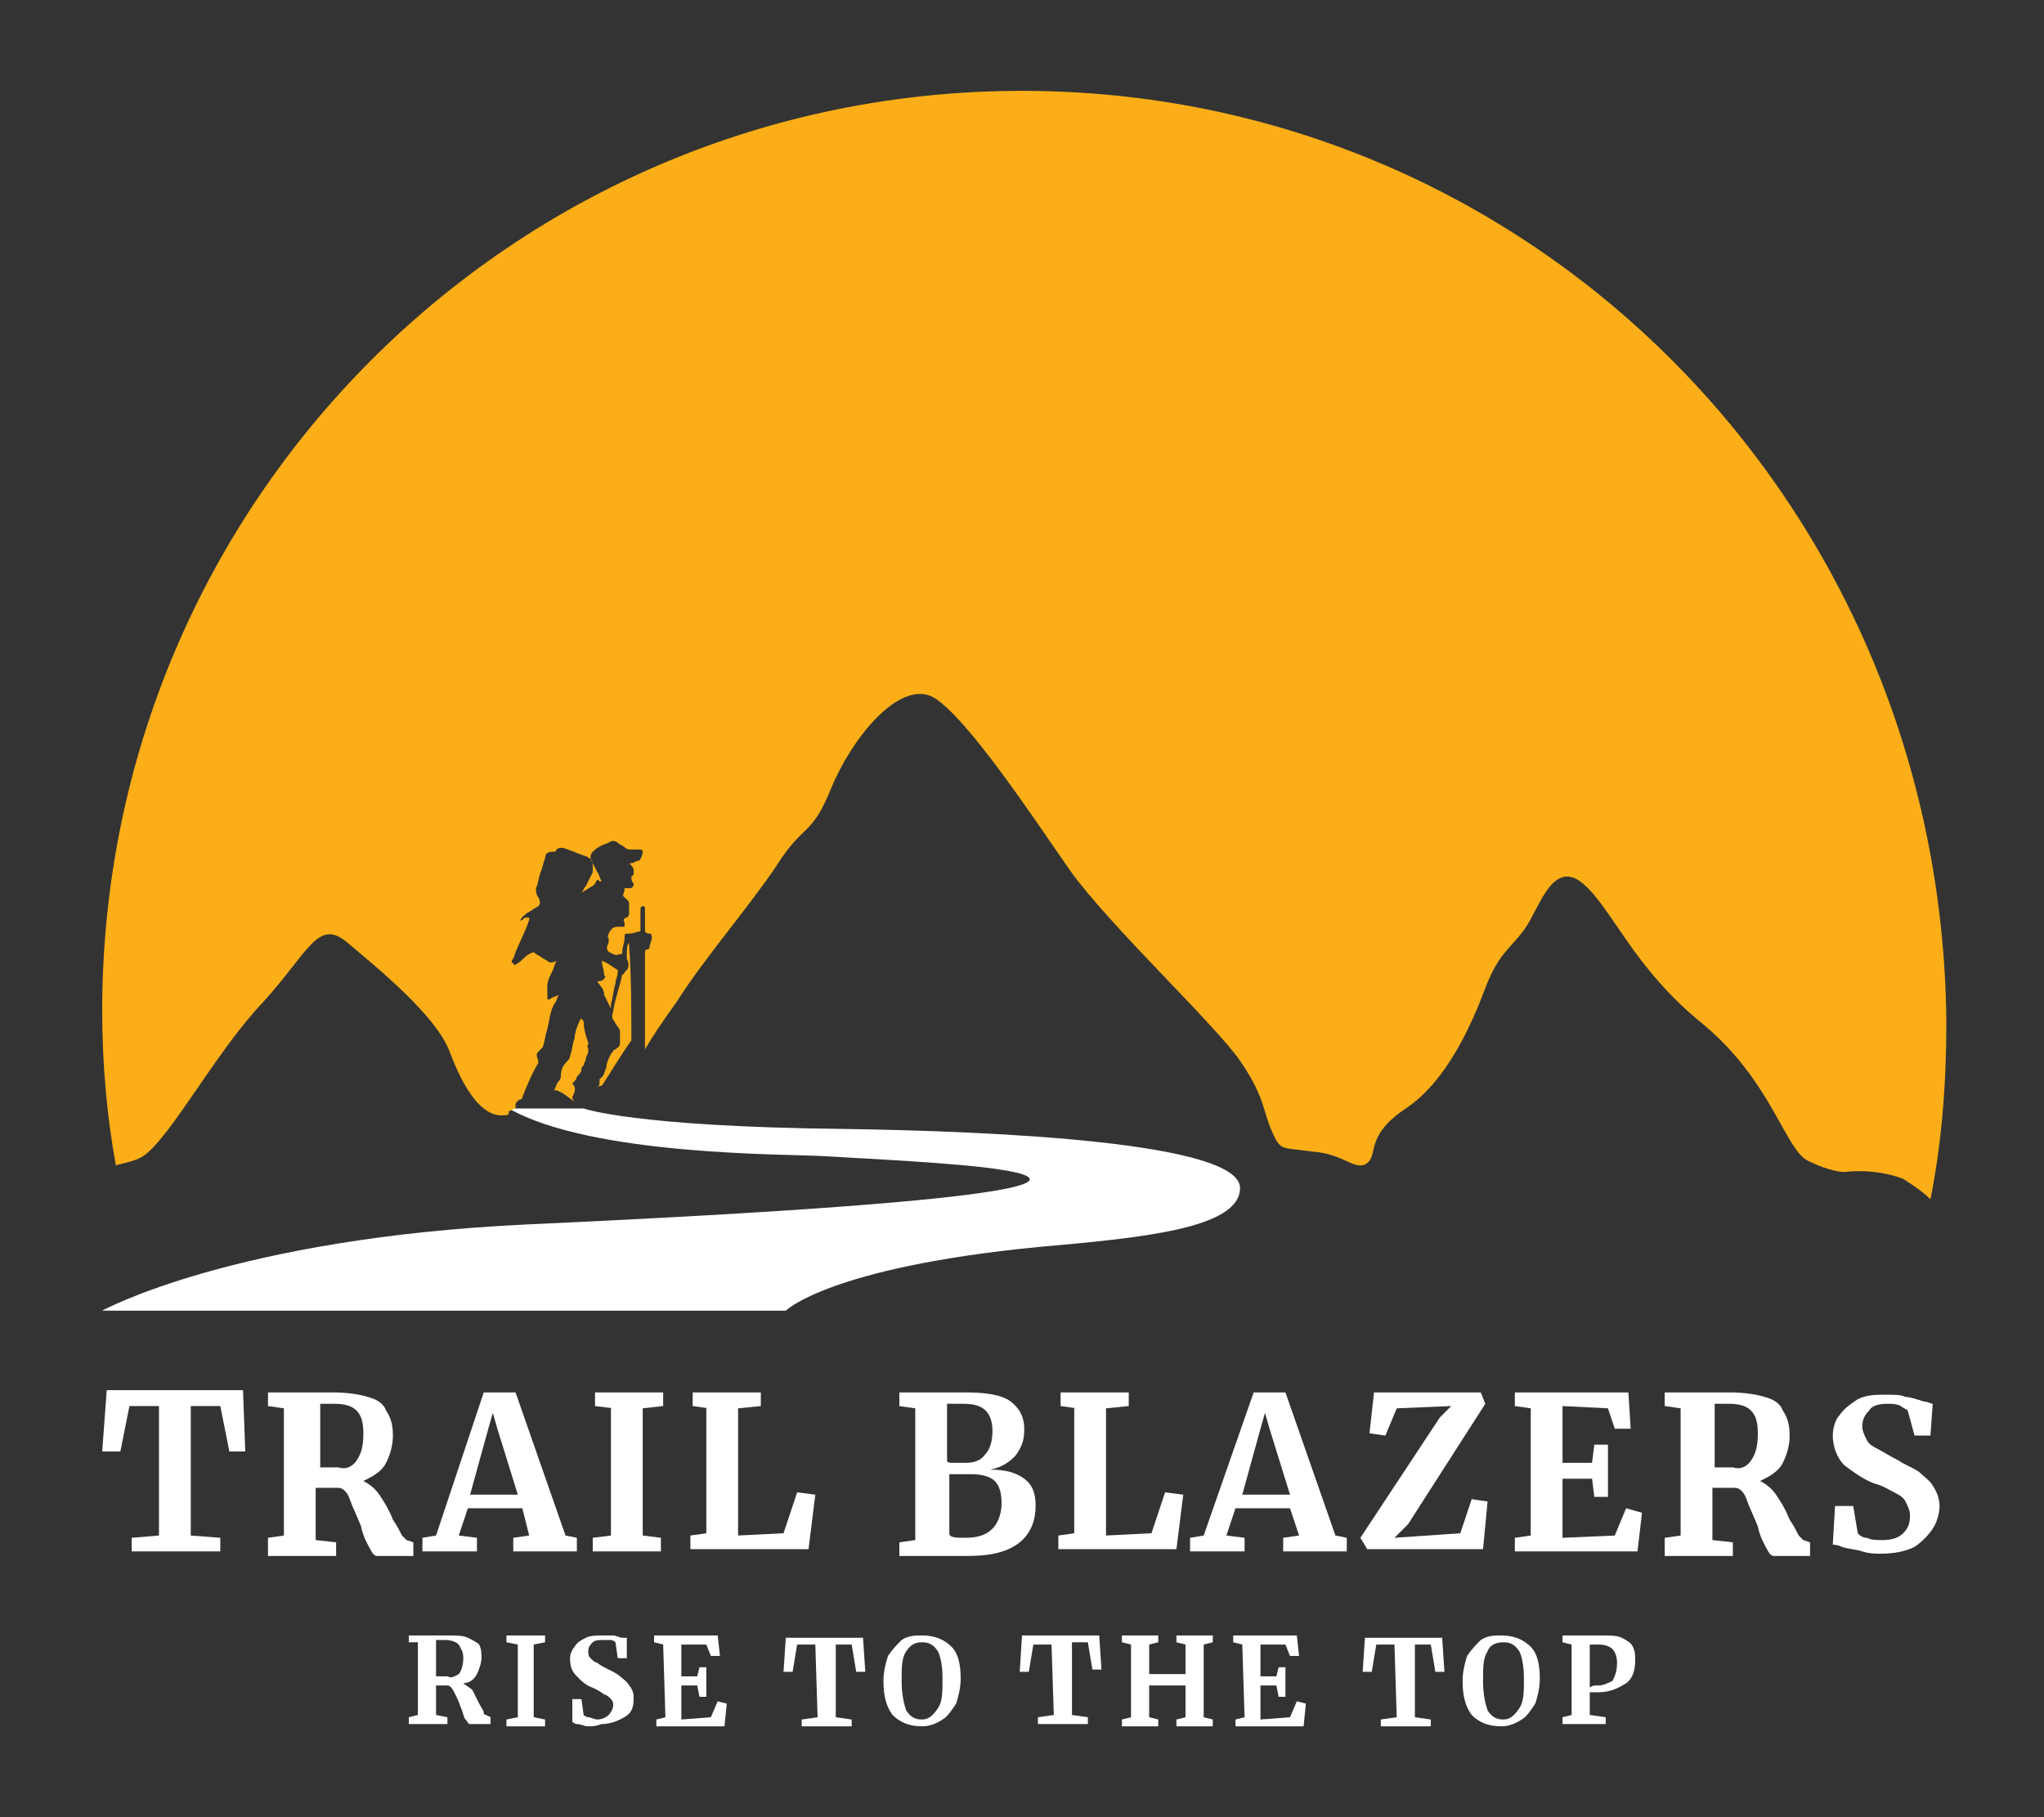 <?xml version="1.0" encoding="utf-8"?>
<svg version="1.1" id="Layer_1" xmlns="http://www.w3.org/2000/svg" xmlns:xlink="http://www.w3.org/1999/xlink" x="0px" y="0px"
	 viewBox="0 0 90 80" style="enable-background:new 0 0 90 80;" xml:space="preserve">
<rect x="0" y="0" width="90" height="80" fill="#333333" stroke="none"/>
<style type="text/css">
	.st0{fill:#FFFFFF;}
	.st1{fill:#FBAE17;}
</style>
<g>
	<g>
		<path class="st0" d="M25.7,48.8c0,0,2.2,0.8,11.4,0.9c6.9,0.1,17.5,0.6,17.5,2.6c0,1.8-4.4,2.2-8.9,2.6
			c-9.2,0.9-11.1,2.8-11.1,2.8H4.5c0,0,5.8-3.2,18.8-3.8c24.1-1.1,23.4-2,20.8-2.4c-1.8-0.3-6.2-0.5-7.8-0.6s-10.2,0-13.9-2.1H25.7z
			"/>
		<g>
			<path class="st1" d="M26.3,43.2L26.3,43.2L26.3,43.2c0.1,0.2,0.3,0.3,0.3,0.6c0.1,0.2,0.2,0.4,0.3,0.6l0,0c0-0.1,0-0.1,0-0.2
				c0.1-0.3,0.1-0.6,0.2-0.9c0-0.2,0.1-0.3,0.1-0.5v-0.1c-0.2-0.1-0.4-0.3-0.7-0.4c0,0.2,0.1,0.4,0.1,0.6c0,0,0,0.1,0.1,0.1
				c0,0-0.1,0-0.1,0.1C26.5,43.2,26.4,43.2,26.3,43.2z"/>
			<path class="st1" d="M25.2,48.3c0.1-0.2,0.2-0.4,0-0.6c0.1-0.1,0.2-0.2,0.2-0.3c0.1-0.1,0.2-0.2,0.2-0.3s0-0.1,0.1-0.2
				c0-0.1,0.1-0.2,0.1-0.3s0.1-0.2,0.1-0.3v-0.1c0-0.1-0.1-0.2,0-0.2v-0.1c-0.1-0.3-0.2-0.6-0.2-0.9c0-0.1-0.1-0.1-0.1-0.2
				c0,0.1-0.1,0.1-0.1,0.2c-0.1,0.2-0.2,0.5-0.2,0.7c-0.1,0.3-0.1,0.5-0.2,0.8c0,0.1-0.1,0.2-0.2,0.3s-0.2,0.3-0.2,0.5
				c0,0.1,0,0.2-0.1,0.3s-0.1,0.2-0.2,0.4h0.1c0.3,0.1,0.5,0.3,0.8,0.5C25.2,48.4,25.2,48.3,25.2,48.3z"/>
			<path class="st1" d="M45,4C22.6,4,4.5,22.1,4.5,44.5c0,2.3,0.2,4.6,0.6,6.8c0.4-0.1,0.9-0.2,1.2-0.4c1.2-0.8,3.2-4.6,5.3-6.8
				c2-2.2,2.4-3.7,3.7-2.6s3.9,3.2,4.5,4.8c0.6,1.6,1.4,2.9,2.4,2.8c0.1,0,0.2,0,0.2-0.1s0-0.1,0.1-0.1c0,0,0.1-0.1,0.2-0.1v-0.1
				c0-0.1,0-0.2,0.2-0.3c0.1,0,0.1-0.1,0.1-0.1c0.2-0.5,0.4-1,0.7-1.5v-0.1c-0.1-0.3-0.1-0.3,0.1-0.5l0.1-0.1
				c0.1-0.3,0.1-0.5,0.2-0.8c0.1-0.4,0.1-0.7,0.3-1.1c0.1-0.1,0.1-0.2,0.2-0.4c-0.2,0.1-0.3,0.1-0.4,0.2c-0.1,0-0.1,0-0.1-0.1
				c0-0.2,0-0.4,0-0.5c0-0.2,0.1-0.4,0.2-0.6c0.1-0.2,0.1-0.3,0.2-0.5c-0.2,0.1-0.3,0.1-0.4,0c-0.2-0.1-0.3-0.2-0.5-0.3
				c-0.1-0.1-0.1-0.1-0.3,0c-0.2,0.1-0.3,0.3-0.5,0.4c-0.1,0.1-0.2,0.1-0.2,0c-0.1,0-0.1-0.1,0-0.2c0.2-0.6,0.5-1.1,0.7-1.7v-0.1
				h-0.1c-0.1,0-0.1,0-0.2,0.1c0,0-0.1,0-0.1,0.1c0-0.2,0.2-0.3,0.3-0.4c0.2-0.1,0.3-0.2,0.5-0.3c0.1-0.1,0.1-0.2,0-0.4
				c-0.1-0.1-0.1-0.3-0.1-0.4c0.1-0.2,0.1-0.4,0.2-0.7c0.1-0.2,0.1-0.4,0.2-0.6c0-0.2,0.1-0.3,0.3-0.3c0.1,0,0.2,0,0.2-0.1
				c0.1-0.1,0.3-0.1,0.5,0c0.3,0.1,0.5,0.2,0.8,0.3c0.1,0,0.1,0.1,0.2,0.1c0.1,0.1,0.1,0.2,0.1,0.3s0,0.2,0,0.3
				c-0.1,0.2-0.2,0.4-0.3,0.6c-0.1,0.1-0.1,0.2-0.2,0.3c0.2-0.1,0.3-0.2,0.5-0.3l0.1-0.1c0.1-0.2,0.1-0.2,0.2-0.1c0,0,0,0,0.1,0
				c-0.1-0.1-0.1-0.3-0.2-0.4c-0.1-0.2-0.2-0.4-0.3-0.6c0-0.1,0-0.2,0.1-0.3c0.2-0.2,0.4-0.3,0.7-0.4c0.1-0.1,0.3-0.1,0.4,0
				s0.2,0.1,0.3,0.2c0.1,0.1,0.2,0.1,0.3,0.1c0.1,0,0.3,0,0.4,0c0,0,0.1,0,0.1,0.1s-0.1,0.4-0.2,0.4S27.9,38,27.8,38s-0.1,0,0,0.1
				s0.1,0.2,0.1,0.3s0,0.1,0,0.1l-0.1,0.1c0,0.1,0,0.2,0.1,0.3c0,0.1,0,0.1-0.1,0.2c-0.1,0-0.2,0-0.3,0v0.1
				c-0.1,0.3-0.1,0.2,0.1,0.4c0.1,0.1,0.1,0.1,0.1,0.2c0,0.1,0,0.2,0,0.4c0,0.1,0,0.1-0.1,0.2c-0.1,0-0.2,0.1-0.1,0.2
				c0,0.1,0,0.2,0,0.3s0.1,0.2,0.2,0.2c0.2,0,0.4-0.1,0.5-0.1c0-0.3,0-0.6,0-0.9c0-0.1,0-0.2,0.1-0.2s0.1,0,0.1,0.2
				c0,0.3,0,0.5,0,0.8c0,0.1,0,0.2,0.2,0.2c0.1,0,0.1,0.1,0.1,0.2c0,0.1-0.1,0.3-0.1,0.4c0,0,0,0.1-0.1,0.1s-0.1,0.1-0.1,0.1
				c0,1,0,2,0,3c0,0.4,0,0.9,0,1.3c0.4-0.7,0.9-1.4,1.4-2.1c1.2-1.9,3.2-4.2,4.4-6c1.2-1.9,1.5-1.2,2.4-3.4s3-4.8,4.5-4
				c1.5,0.9,4.4,5.3,6,7.6c1.7,2.4,6.4,6.8,7.5,8.4c1.1,1.6,1,2.2,1.4,3.1c0.4,0.9,0.4,0.7,1.8,0.9c1.4,0.1,1.9,0.9,2.4,0.5
				s-0.1-1.2,1.7-2.4s2.9-3.7,3.5-5.3s1.2-1.8,1.8-2.7c0.6-0.9,1.2-3,2.5-1.9s2.2,3.7,5.3,6.2c3,2.5,3.6,5.5,4.6,6s1.6,0.5,1.6,0.5
				s1.3-0.2,2.6,0.3c0.3,0.2,0.8,0.5,1.2,0.9c0.5-2.5,0.7-5.1,0.7-7.8C85.5,22.1,67.4,4,45,4z"/>
			<path class="st1" d="M26.5,47.8c0.4-0.6,0.8-1.3,1.3-2c0-1.4,0-2.8-0.1-4.2v-0.1c-0.1,0.1-0.1,0.3-0.1,0.5c0,0.1,0,0.1,0,0.2
				c0.1,0.2,0.1,0.4,0,0.5l-0.1,0.1c0,0,0,0.1-0.1,0.1c-0.1,0.5-0.3,1-0.4,1.6c0,0.1-0.1,0.2,0,0.4c0.1,0.1,0.1,0.2,0.2,0.3
				s0.1,0.2,0.1,0.3s0,0.2,0,0.4s-0.1,0.2-0.2,0.3c-0.1,0-0.1,0.1-0.2,0.2c-0.1,0.2-0.2,0.4-0.2,0.6c-0.1,0.2-0.1,0.4-0.3,0.5
				c0,0,0,0,0,0.1s0,0.2-0.1,0.3C26.4,47.8,26.4,47.8,26.5,47.8z"/>
			<path class="st1" d="M26.8,41.9c0.2,0.1,0.3,0.2,0.5,0.1c0.1,0,0.1,0,0.1-0.1c0-0.2,0.1-0.4,0.1-0.6c0-0.2,0-0.2,0.2-0.2
				c0-0.1-0.1-0.3-0.2-0.3s-0.2,0-0.3,0c-0.2,0-0.3,0.1-0.4,0.3c0,0.1-0.1,0.1,0,0.2c0,0.1,0,0.2,0,0.2
				C26.7,41.7,26.7,41.8,26.8,41.9z"/>
		</g>
	</g>
	<g>
		<path class="st0" d="M7,61.9H5.7l-0.4,2H4.5l0.2-2.7h6l0.1,2.7h-0.7l-0.4-2H8.4v5.7l1.3,0.1v0.6H5.8v-0.6L7,67.6V61.9z"/>
		<path class="st0" d="M11.8,67.7l0.7-0.1V62l-0.7-0.1v-0.6h1.4c0.1,0,0.2,0,0.4,0c0.1,0,0.3,0,0.3,0c0.3,0,0.6,0,0.8,0
			c0.6,0,1.2,0.1,1.5,0.2c0.4,0.1,0.7,0.3,0.8,0.6c0.2,0.3,0.3,0.6,0.3,1.1c0,0.4-0.1,0.8-0.3,1.2c-0.2,0.4-0.6,0.6-1,0.8
			c0.2,0.1,0.5,0.3,0.7,0.6c0.2,0.3,0.4,0.6,0.6,1.1c0.2,0.3,0.3,0.5,0.4,0.7c0.1,0.1,0.2,0.2,0.2,0.2l0.3,0.1v0.6h-1.6
			c-0.1,0-0.2-0.1-0.3-0.3c-0.1-0.2-0.3-0.5-0.4-1c-0.2-0.5-0.4-0.9-0.5-1.2c-0.1-0.3-0.3-0.5-0.5-0.5h-1v2.3l0.9,0.1v0.6h-3
			C11.8,68.5,11.8,67.7,11.8,67.7z M15.7,64.3c0.2-0.3,0.3-0.6,0.3-1.2c0-0.5-0.1-0.8-0.3-1s-0.5-0.3-1-0.3c-0.2,0-0.3,0-0.4,0
			c-0.1,0-0.2,0-0.2,0v2.8c0.1,0,0.3,0,0.5,0h0.3C15.2,64.7,15.5,64.6,15.7,64.3z"/>
		<path class="st0" d="M21.3,61.3h1.4l2.2,6.3l0.5,0.1v0.6h-2.8v-0.6l0.7-0.1L23,66.4h-2.4l-0.4,1.2l0.8,0.1v0.6h-2.4v-0.6l0.6-0.1
			L21.3,61.3z M21.9,62.9l-0.2-0.7l-0.2,0.7l-0.8,2.9h2.1L21.9,62.9z"/>
		<path class="st0" d="M27,62l-0.8-0.1v-0.6h3v0.6L28.3,62v5.6l0.8,0.1v0.6h-3v-0.6l0.8-0.1V62H27z"/>
		<path class="st0" d="M31.2,62l-0.7-0.1v-0.6h3v0.6l-1,0.1v5.6l2-0.1l0.6-1.8l0.8,0.1l-0.3,2.4h-5.2v-0.6l0.7-0.1V62H31.2z"/>
		<path class="st0" d="M40.3,62l-0.7-0.1v-0.6H41c0.2,0,0.5,0,0.8,0c0.1,0,0.2,0,0.3,0s0.2,0,0.4,0c0.9,0,1.6,0.1,2,0.4
			c0.4,0.3,0.6,0.7,0.6,1.2s-0.1,0.8-0.4,1.2c-0.3,0.3-0.6,0.5-1.1,0.6c0.6,0,1.1,0.1,1.5,0.4s0.5,0.7,0.5,1.2
			c0,0.6-0.2,1.2-0.7,1.6s-1.2,0.6-2.3,0.6c-0.3,0-0.5,0-0.8,0c-0.1,0-0.2,0-0.3,0s-0.3,0-0.5,0h-1.4v-0.6l0.7-0.1V62z M42.1,64.4
			h0.4c0.4,0,0.7-0.1,0.9-0.4c0.2-0.2,0.3-0.6,0.3-1s-0.1-0.7-0.3-0.9s-0.5-0.3-1-0.3c-0.1,0-0.4,0-0.7,0v2.5
			C41.7,64.4,41.8,64.4,42.1,64.4z M42.5,67.7c0.5,0,0.9-0.1,1.2-0.4c0.2-0.2,0.4-0.6,0.4-1.1s-0.1-0.8-0.3-1s-0.6-0.3-1-0.3
			c-0.5,0-0.9,0-1,0v2.6C41.8,67.7,42.1,67.7,42.5,67.7z"/>
		<path class="st0" d="M47.4,62l-0.7-0.1v-0.6h3v0.6l-1,0.1v5.6l2-0.1l0.6-1.8l0.8,0.1l-0.3,2.4h-5.2v-0.6l0.7-0.1V62H47.4z"/>
		<path class="st0" d="M55.2,61.3h1.4l2.2,6.3l0.5,0.1v0.6h-2.8v-0.6l0.7-0.1l-0.4-1.2h-2.4L54,67.6l0.8,0.1v0.6h-2.4v-0.6l0.6-0.1
			L55.2,61.3z M55.9,62.9l-0.2-0.7l-0.2,0.7l-0.8,2.9h2.1L55.9,62.9z"/>
		<path class="st0" d="M63.9,61.9L61.5,62L61,63.2l-0.7-0.1l0.2-1.8h4.7l0.2,0.5L62,67.1l-0.6,0.6l2.9-0.2l0.5-1.5l0.7,0.1l-0.2,2.1
			h-5.1l-0.3-0.5l3.5-5.3L63.9,61.9z"/>
		<path class="st0" d="M67.4,62l-0.7-0.1v-0.6h5l0.1,1.6h-0.7L70.8,62l-2-0.1v2.5h1.3l0.1-0.8h0.6v2.3h-0.6l-0.1-0.8h-1.3v2.6
			l2.3-0.1l0.5-1.2l0.7,0.2l-0.2,1.7h-5.4v-0.6l0.7-0.1V62z"/>
		<path class="st0" d="M73.3,67.7l0.7-0.1V62l-0.7-0.1v-0.6h1.4c0.1,0,0.2,0,0.4,0c0.1,0,0.3,0,0.3,0c0.3,0,0.6,0,0.8,0
			c0.6,0,1.2,0.1,1.5,0.2c0.4,0.1,0.7,0.3,0.8,0.6c0.2,0.3,0.3,0.6,0.3,1.1c0,0.4-0.1,0.8-0.3,1.2c-0.2,0.4-0.6,0.6-1,0.8
			c0.2,0.1,0.5,0.3,0.7,0.6c0.2,0.3,0.4,0.6,0.6,1.1c0.2,0.3,0.3,0.5,0.4,0.7c0.1,0.1,0.2,0.2,0.2,0.2l0.3,0.1v0.6h-1.6
			c-0.1,0-0.2-0.1-0.3-0.3c-0.1-0.2-0.3-0.5-0.4-1c-0.2-0.5-0.4-0.9-0.5-1.2c-0.1-0.3-0.3-0.5-0.5-0.5h-1v2.3l0.9,0.1v0.6h-3
			C73.3,68.5,73.3,67.7,73.3,67.7z M77.1,64.3c0.2-0.3,0.3-0.6,0.3-1.2c0-0.5-0.1-0.8-0.3-1c-0.2-0.2-0.5-0.3-1-0.3
			c-0.2,0-0.3,0-0.4,0s-0.2,0-0.2,0v2.8c0.1,0,0.3,0,0.5,0h0.3C76.6,64.7,76.9,64.6,77.1,64.3z"/>
		<path class="st0" d="M82,68.3c-0.3-0.1-0.6-0.1-0.9-0.2C80.9,68,80.7,68,80.7,68l0.1-1.7h0.8l0.2,1.2c0.1,0.1,0.2,0.2,0.4,0.2
			c0.2,0.1,0.4,0.1,0.7,0.1c0.4,0,0.7-0.1,0.9-0.3c0.2-0.2,0.3-0.4,0.3-0.8c0-0.2-0.1-0.4-0.2-0.6s-0.3-0.3-0.5-0.4
			s-0.5-0.3-0.9-0.4c-0.5-0.2-0.9-0.5-1.3-0.8c-0.3-0.3-0.5-0.8-0.5-1.3c0-0.3,0.1-0.7,0.3-0.9c0.2-0.3,0.5-0.5,0.8-0.7
			c0.4-0.2,0.8-0.2,1.3-0.2c0.3,0,0.6,0,0.8,0.1c0.2,0,0.5,0.1,0.8,0.2c0.2,0,0.3,0.1,0.4,0.1L85,63.2h-0.7L84,62.1
			c-0.1-0.1-0.2-0.1-0.3-0.2c-0.2-0.1-0.4-0.1-0.6-0.1c-0.4,0-0.7,0.1-0.8,0.3c-0.2,0.2-0.3,0.4-0.3,0.7c0,0.2,0.1,0.4,0.2,0.6
			c0.1,0.2,0.3,0.3,0.5,0.4c0.2,0.1,0.5,0.3,0.9,0.5c0.3,0.2,0.6,0.3,0.9,0.5c0.2,0.2,0.5,0.4,0.6,0.6c0.2,0.3,0.3,0.6,0.3,0.9
			s-0.1,0.7-0.3,1c-0.2,0.3-0.5,0.6-0.8,0.8c-0.4,0.2-0.9,0.3-1.5,0.3C82.6,68.4,82.3,68.4,82,68.3z"/>
	</g>
	<g>
		<path class="st0" d="M18,75.6l0.4-0.1v-3.2H18V72h0.8c0.1,0,0.1,0,0.2,0s0.1,0,0.2,0c0.2,0,0.3,0,0.5,0c0.4,0,0.7,0,0.9,0.1
			c0.2,0.1,0.4,0.2,0.5,0.3c0.1,0.2,0.1,0.4,0.1,0.6s-0.1,0.5-0.2,0.7s-0.3,0.4-0.6,0.4c0.1,0.1,0.3,0.2,0.4,0.3
			c0.1,0.2,0.2,0.4,0.3,0.6c0.1,0.2,0.2,0.3,0.2,0.4s0.1,0.1,0.1,0.1l0.2,0.1v0.3h-0.9c-0.1,0-0.1-0.1-0.2-0.2s-0.1-0.3-0.2-0.5
			c-0.1-0.3-0.2-0.5-0.3-0.7c-0.1-0.2-0.2-0.3-0.3-0.3h-0.5v1.3l0.5,0.1v0.3H18V75.6z M20.2,73.7c0.1-0.1,0.2-0.4,0.2-0.7
			c0-0.3-0.1-0.4-0.2-0.6c-0.1-0.1-0.3-0.2-0.6-0.2c-0.1,0-0.2,0-0.3,0c-0.1,0-0.1,0-0.1,0v1.6c0,0,0.1,0,0.3,0h0.2
			C19.9,73.9,20,73.8,20.2,73.7z"/>
		<path class="st0" d="M22.8,72.4l-0.5-0.1V72H24v0.3l-0.5,0.1v3.2l0.5,0.1V76h-1.7v-0.3l0.5-0.1V72.4z"/>
		<path class="st0" d="M25.9,76c-0.2,0-0.3-0.1-0.5-0.1c-0.1,0-0.2-0.1-0.2-0.1v-1h0.4l0.1,0.7c0,0,0.1,0.1,0.2,0.1s0.3,0.1,0.4,0.1
			c0.2,0,0.4-0.1,0.5-0.2s0.2-0.3,0.2-0.4s0-0.2-0.1-0.3c-0.1-0.1-0.2-0.2-0.3-0.2c-0.1-0.1-0.3-0.2-0.5-0.3
			c-0.3-0.1-0.5-0.3-0.7-0.5s-0.3-0.4-0.3-0.8c0-0.2,0.1-0.4,0.2-0.5c0.1-0.2,0.3-0.3,0.5-0.4C26,72,26.3,72,26.5,72s0.3,0,0.5,0
			c0.1,0,0.3,0.1,0.4,0.1s0.2,0,0.2,0V73h-0.4l-0.1-0.7c0,0-0.1-0.1-0.2-0.1s-0.2,0-0.3,0c-0.2,0-0.4,0-0.5,0.1s-0.2,0.2-0.2,0.4
			c0,0.1,0,0.2,0.1,0.3c0.1,0.1,0.2,0.2,0.3,0.2c0.1,0.1,0.3,0.2,0.5,0.3c0.2,0.1,0.4,0.2,0.5,0.3c0.1,0.1,0.3,0.2,0.4,0.4
			c0.1,0.1,0.2,0.3,0.2,0.5s0,0.4-0.1,0.6s-0.3,0.3-0.5,0.4s-0.5,0.2-0.8,0.2C26.2,76,26.1,76,25.9,76z"/>
		<path class="st0" d="M29.2,72.4l-0.4-0.1V72h2.8l0.1,0.9h-0.4l-0.2-0.5H30v1.4h0.7l0.1-0.4h0.3v1.3h-0.3l-0.1-0.5H30v1.5l1.3-0.1
			l0.3-0.7L32,75l-0.1,1h-3v-0.3l0.4-0.1L29.2,72.4L29.2,72.4z"/>
		<path class="st0" d="M35.9,72.4h-0.8l-0.2,1.2h-0.4l0.1-1.5H38l0.1,1.5h-0.4l-0.2-1.2h-0.7v3.2l0.7,0.1V76h-2.2v-0.3l0.7-0.1
			L35.9,72.4L35.9,72.4z"/>
		<path class="st0" d="M39.3,75.5c-0.3-0.4-0.4-0.9-0.4-1.5c0-0.4,0.1-0.8,0.2-1.1c0.2-0.3,0.4-0.5,0.6-0.7C40,72,40.3,72,40.6,72
			c0.6,0,1,0.2,1.3,0.5s0.4,0.8,0.4,1.4c0,0.4-0.1,0.8-0.2,1.1c-0.2,0.3-0.4,0.6-0.6,0.7c-0.3,0.2-0.6,0.3-0.9,0.3
			C40,76,39.6,75.8,39.3,75.5z M39.9,72.7c-0.2,0.3-0.2,0.7-0.2,1.3c0,0.6,0.1,1,0.2,1.3c0.2,0.3,0.4,0.4,0.7,0.4s0.5-0.2,0.7-0.5
			s0.2-0.7,0.2-1.3c0-0.6-0.1-1-0.2-1.2c-0.2-0.3-0.4-0.4-0.7-0.4C40.3,72.3,40.1,72.4,39.9,72.7z"/>
		<path class="st0" d="M46.3,72.4h-0.8l-0.2,1.2h-0.4L45,72h3.4l0.1,1.5h-0.4l-0.2-1.2h-0.7v3.2l0.7,0.1v0.3h-2.2v-0.3l0.7-0.1
			L46.3,72.4L46.3,72.4z"/>
		<path class="st0" d="M49.8,72.4l-0.4-0.1V72H51v0.3l-0.4,0.1v1.3h1.6v-1.3l-0.4-0.1V72h1.6v0.3L53,72.4v3.2l0.4,0.1V76h-1.6v-0.3
			l0.4-0.1v-1.4h-1.6v1.4l0.4,0.1V76h-1.6v-0.3l0.4-0.1L49.8,72.4L49.8,72.4z"/>
		<path class="st0" d="M54.7,72.4l-0.4-0.1V72h2.8l0.1,0.9h-0.4l-0.2-0.5h-1.1v1.4h0.7l0.1-0.4h0.3v1.3h-0.3l-0.1-0.5h-0.7v1.5
			l1.3-0.1l0.3-0.7l0.4,0.1l-0.1,1h-3v-0.3l0.4-0.1L54.7,72.4L54.7,72.4z"/>
		<path class="st0" d="M61.4,72.4h-0.8l-0.2,1.2H60l0.1-1.5h3.4l0.1,1.5h-0.4L63,72.4h-0.7v3.2l0.7,0.1V76h-2.2v-0.3l0.7-0.1
			L61.4,72.4L61.4,72.4z"/>
		<path class="st0" d="M64.8,75.5c-0.3-0.4-0.4-0.9-0.4-1.5c0-0.4,0.1-0.8,0.2-1.1c0.2-0.3,0.4-0.5,0.6-0.7c0.3-0.2,0.6-0.2,0.9-0.2
			c0.6,0,1,0.2,1.3,0.5s0.4,0.8,0.4,1.4c0,0.4-0.1,0.8-0.2,1.1c-0.2,0.3-0.4,0.6-0.6,0.7c-0.3,0.2-0.6,0.3-0.9,0.3
			C65.5,76,65.1,75.8,64.8,75.5z M65.5,72.7c-0.2,0.3-0.2,0.7-0.2,1.3c0,0.6,0.1,1,0.2,1.3c0.2,0.3,0.4,0.4,0.7,0.4
			c0.3,0,0.5-0.2,0.7-0.5s0.2-0.7,0.2-1.3c0-0.6-0.1-1-0.2-1.2c-0.2-0.3-0.4-0.4-0.7-0.4S65.6,72.4,65.5,72.7z"/>
		<path class="st0" d="M69.2,72.4l-0.4-0.1V72h0.8c0.1,0,0.2,0,0.3,0c0.2,0,0.4,0,0.6,0c0.4,0,0.7,0,0.9,0.1
			c0.2,0.1,0.4,0.2,0.5,0.4c0.1,0.2,0.1,0.4,0.1,0.6c0,0.4-0.1,0.8-0.4,1s-0.7,0.4-1.2,0.4c-0.2,0-0.3,0-0.4,0v1l0.7,0.1v0.3h-1.9
			v-0.3l0.4-0.1V72.4z M70.4,74.2c0.2,0,0.4-0.1,0.6-0.2c0.1-0.2,0.2-0.4,0.2-0.8c0-0.3-0.1-0.5-0.2-0.6s-0.3-0.2-0.6-0.2
			c-0.1,0-0.2,0-0.3,0H70v1.9C70.1,74.2,70.2,74.2,70.4,74.2z"/>
	</g>
</g>
</svg>
